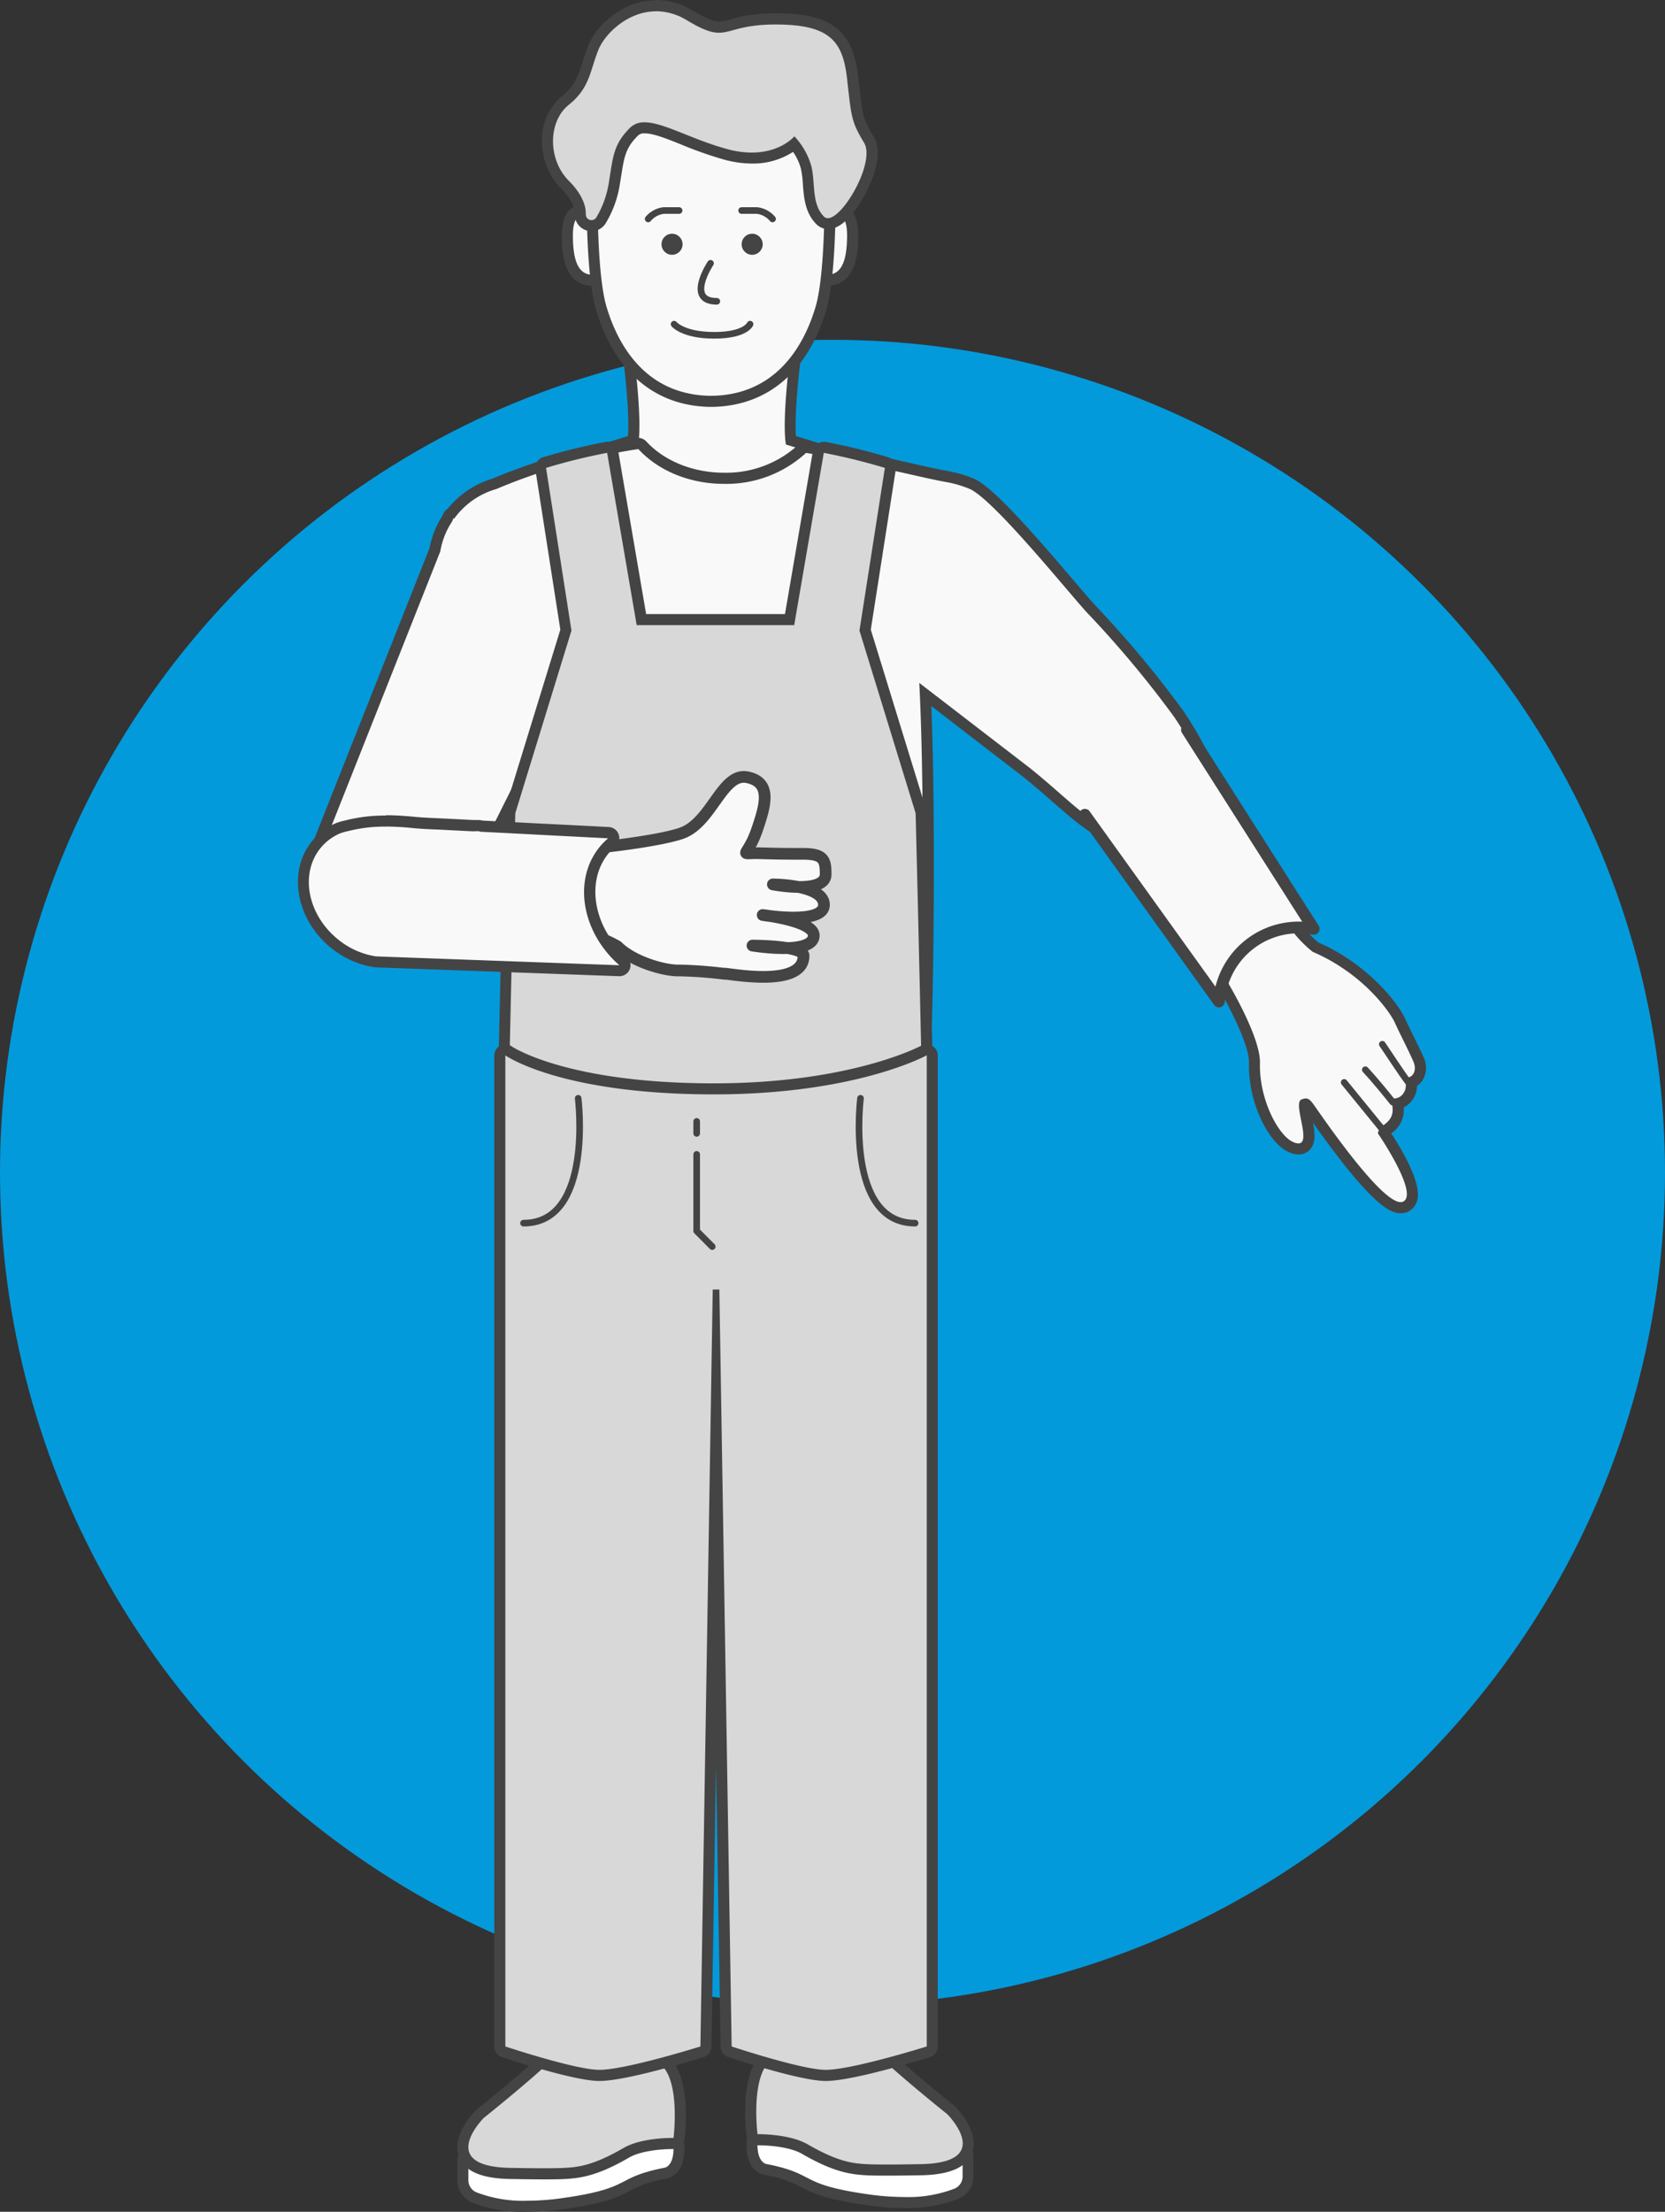 <svg xmlns="http://www.w3.org/2000/svg" width="327.151" height="434.414" viewBox="0 0 327.151 434.414">
  <rect x="0" y="0" width="327.151" height="434.414" fill="#333333" stroke="none"/>
  <g id="illu-mann" transform="translate(-486.5 -6127)">
    <circle id="Ellipse" cx="163.575" cy="163.575" r="163.575" transform="translate(486.5 6193.745)" fill="#039adb"/>
    <g id="kampagnen-LP_mann.id-12" transform="translate(545.043 6127)">
      <g id="mann" transform="translate(0 0)">
        <g id="Gruppe_376" data-name="Gruppe 376" transform="translate(99.921 40.265)">
          <path id="Pfad_1147" data-name="Pfad 1147" d="M88.287,72.119a9.258,9.258,0,0,1-2.087-.284,1.088,1.088,0,0,1-.818-1.152l.835-9.115a1.135,1.135,0,0,1,.25-.6c.367-.417,2.254-2.537,4.107-2.537,1.269,0,2.771.851,2.771,4.891,0,3.773-.534,8.8-5.075,8.8Z" transform="translate(-84.287 -57.312)" fill="#f9f9f9"/>
          <path id="Pfad_1148" data-name="Pfad 1148" d="M91.011,59.947c.935,0,1.686.885,1.686,3.806,0,6.01-1.619,7.712-3.99,7.712a7.27,7.27,0,0,1-1.82-.267l.835-9.115s1.836-2.153,3.289-2.153m0-2.17h0c-2.27,0-4.34,2.22-4.925,2.9a2.217,2.217,0,0,0-.517,1.219L84.734,71a2.176,2.176,0,0,0,1.636,2.3,9.649,9.649,0,0,0,2.354.317c6.16,0,6.16-7.445,6.16-9.883,0-5.208-2.421-5.976-3.856-5.976h0Z" transform="translate(-84.724 -57.76)" fill="#444"/>
        </g>
        <g id="Gruppe_377" data-name="Gruppe 377" transform="translate(51.854 40.298)">
          <path id="Pfad_1149" data-name="Pfad 1149" d="M61.645,72.119c-4.541,0-5.075-5.025-5.075-8.8,0-4.04,1.5-4.891,2.771-4.891,1.853,0,3.739,2.1,4.107,2.537a1.018,1.018,0,0,1,.25.6l.835,9.115a1.088,1.088,0,0,1-.818,1.152,8.393,8.393,0,0,1-2.087.284h0Z" transform="translate(-55.502 -57.345)" fill="#f9f9f9"/>
          <path id="Pfad_1150" data-name="Pfad 1150" d="M59.786,59.933c1.436,0,3.289,2.153,3.289,2.153l.835,9.115a7.271,7.271,0,0,1-1.82.267c-2.37,0-3.99-1.7-3.99-7.712,0-2.921.768-3.806,1.686-3.806m0-2.17c-1.436,0-3.856.785-3.856,5.976,0,2.454,0,9.883,6.16,9.883a9.86,9.86,0,0,0,2.354-.317,2.176,2.176,0,0,0,1.636-2.3L65.245,61.9a2.1,2.1,0,0,0-.518-1.219c-.584-.684-2.671-2.9-4.941-2.9Z" transform="translate(-55.93 -57.78)" fill="#444"/>
        </g>
        <g id="Gruppe_378" data-name="Gruppe 378" transform="translate(53.855 67.709)">
          <path id="Pfad_1151" data-name="Pfad 1151" d="M84.068,117.632h-.484c-9.832-.184-17.027-2.8-21.4-7.829a18.121,18.121,0,0,1-4.324-13.271,1.081,1.081,0,0,1,.751-.9l10.116-3.1c.568-5.125-.9-16.31-.918-16.426a1.055,1.055,0,0,1,.267-.851,1.075,1.075,0,0,1,.818-.367H99.576a1.075,1.075,0,0,1,.818.367,1.138,1.138,0,0,1,.267.851c0,.117-1.486,11.3-.918,16.426l10.116,3.1a1.1,1.1,0,0,1,.751.9,18.293,18.293,0,0,1-4.324,13.271c-4.374,5.025-11.569,7.646-21.4,7.829-.067,0-.134.017-.217.017H84.1Z" transform="translate(-56.689 -73.745)" fill="#f9f9f9"/>
          <path id="Pfad_1152" data-name="Pfad 1152" d="M99.983,76.387h0m0,0S98.33,88.823,99.148,93.8l10.784,3.322S112.353,116.6,85.059,117h0a3.479,3.479,0,0,1-.417,0h-.417c-27.294-.417-24.873-19.9-24.873-19.9l10.784-3.322C70.97,88.807,69.3,76.37,69.3,76.37H99.983m0-2.17H69.3a2.2,2.2,0,0,0-1.636.735,2.154,2.154,0,0,0-.518,1.719c.4,3.038,1.269,11.1.985,15.475l-9.415,2.9a2.18,2.18,0,0,0-1.519,1.8,19.419,19.419,0,0,0,4.591,14.123c4.557,5.242,12,8,22.119,8.2.1,0,.217.017.317.017h.8a1.917,1.917,0,0,0,.317-.017c10.116-.2,17.545-2.955,22.119-8.2a19.4,19.4,0,0,0,4.591-14.123,2.155,2.155,0,0,0-1.519-1.8l-9.415-2.9c-.284-4.307.551-12.2.968-15.341a1.762,1.762,0,0,0,.033-.417,2.166,2.166,0,0,0-2.17-2.17h0Zm0,4.34Z" transform="translate(-57.129 -74.2)" fill="#444"/>
        </g>
        <g id="Gruppe_381" data-name="Gruppe 381" transform="translate(2.241 86.005)">
          <g id="Gruppe_379" data-name="Gruppe 379" transform="translate(167.198 69.094)">
            <path id="Pfad_1153" data-name="Pfad 1153" d="M128.189,129.694a1.072,1.072,0,0,1-1.035-.768l-.1-.384a1.091,1.091,0,0,1,.768-1.319.827.827,0,0,1,.284-.033,1.123,1.123,0,0,1,1.052.785l.083.351a1.088,1.088,0,0,1-.751,1.319.945.945,0,0,1-.3.05Z" transform="translate(-125.932 -126.122)" fill="#f9f9f9"/>
            <path id="Pfad_1154" data-name="Pfad 1154" d="M128.542,128.7v0m0,.05.067.284a.756.756,0,0,1-.033-.134.314.314,0,0,0-.033-.133m0-2.22a1.673,1.673,0,0,0-.568.083,2.168,2.168,0,0,0-1.536,2.638v.033h0a.592.592,0,0,0,.05.184c.033.1.05.184.067.234a2.159,2.159,0,0,0,2.053,1.486,2.741,2.741,0,0,0,.618-.083,2.162,2.162,0,0,0,1.486-2.621l-.067-.284h0a.346.346,0,0,0-.033-.1,2.159,2.159,0,0,0-2.087-1.569h0Z" transform="translate(-126.368 -126.55)" fill="#444"/>
          </g>
          <g id="Gruppe_380" data-name="Gruppe 380">
            <path id="Pfad_1155" data-name="Pfad 1155" d="M111.546,217.365c-13.154,0-28.329-2.7-45.106-8.03a1.066,1.066,0,0,1-.751-1.1c.017-.334,2.187-32.352,3.055-58.627L56.708,173.694a15.195,15.195,0,1,1-29.214-8.363,1.062,1.062,0,0,1,0-.785L50.414,106.7a16.442,16.442,0,0,1,2.421-6.093l.2-.5a1.147,1.147,0,0,1,.6-.618,16.689,16.689,0,0,1,8.514-5.776,118.029,118.029,0,0,1,28.112-7.9h.15a1.112,1.112,0,0,1,.8.351c3.706,4.073,9.7,6.494,16.042,6.494a22.16,22.16,0,0,0,15.358-5.759,1.074,1.074,0,0,1,.751-.3h.167l.417.067c3.072.484,6.227,1.052,9.348,1.686.7.134,1.386.284,2.087.434.935.2,1.87.434,2.788.668.785.2,1.569.4,2.37.568l5.492,1.235c1.619.367,3.188.7,4.824,1a23.806,23.806,0,0,1,5.125,1.486c3.556,1.569,11.468,10.634,19.248,19.765,2.137,2.5,3.806,4.474,4.541,5.208a208.155,208.155,0,0,1,16.827,20.2c4.774,7.178,5.258,9.532,5.192,10.684-.467,8.48-6.093,14.406-13.655,14.406h0c-.284,0-.551,0-.835-.017-5.242-.284-9.5-4.006-14.891-8.714-1.8-1.569-3.673-3.205-5.759-4.874l-19.832-15.258c1.135,25.725.367,68.376-.117,71.348a1.213,1.213,0,0,1-.267.551c-.384.417-9.549,10.333-34.889,10.333Z" transform="translate(-25.775 -84.718)" fill="#f9f9f9"/>
            <path id="Pfad_1156" data-name="Pfad 1156" d="M90.847,87.347c3.789,4.14,9.9,6.844,16.844,6.844A23.176,23.176,0,0,0,123.8,88.115a3.614,3.614,0,0,1,.417.067c3.122.484,6.21,1.052,9.3,1.686.684.15,1.386.284,2.07.434,1.736.384,3.422.851,5.158,1.235,1.836.417,3.673.818,5.492,1.235,1.636.367,3.222.718,4.858,1.018a22.332,22.332,0,0,1,4.874,1.4c4.958,2.2,20.65,21.919,23.471,24.74a207.155,207.155,0,0,1,16.693,20.032c3.339,5.008,5.091,8.464,5.008,10.016-.417,7.529-5.225,13.371-12.57,13.371-.25,0-.518,0-.785-.017-6.527-.367-11.685-6.677-20.032-13.355l-21.7-16.693c1.319,25.725.451,70.78,0,73.451,0,0-8.948,9.966-34.071,9.966-11.385,0-26.075-2.037-44.772-7.98,0,0,2.471-36.258,3.205-63.6l-14.29,28.6A14.1,14.1,0,0,1,28.4,170.1a13.977,13.977,0,0,1,.785-4.607l-.217-.1,22.97-57.943a15.174,15.174,0,0,1,2.337-5.893l.234-.6.15.067a15.458,15.458,0,0,1,8.263-5.809,116.971,116.971,0,0,1,27.962-7.863m0-2.17a2.021,2.021,0,0,0-.317.017,120.549,120.549,0,0,0-28.379,7.963A17.822,17.822,0,0,0,53.4,99.066a2.207,2.207,0,0,0-.918,1.068l-.167.4a17.782,17.782,0,0,0-2.5,6.293L26.928,164.571a2.169,2.169,0,0,0-.117,1.169,16.017,16.017,0,0,0-.6,4.34,16.271,16.271,0,0,0,31.935,4.407l9.766-19.531c-.952,25.14-2.855,53.286-2.871,53.6a2.17,2.17,0,0,0,1.5,2.22c16.894,5.359,32.168,8.08,45.44,8.08,25.808,0,35.307-10.25,35.691-10.684a2.194,2.194,0,0,0,.517-1.085c.484-2.9,1.235-43.3.234-69.245l18,13.856c2.037,1.636,3.906,3.255,5.692,4.824,5.542,4.841,9.916,8.664,15.542,8.981.3.017.6.017.9.017,8.18,0,14.24-6.344,14.74-15.425.083-1.419-.467-3.973-5.375-11.335A209.056,209.056,0,0,0,180.959,118.4c-.7-.7-2.454-2.754-4.491-5.142-8.2-9.615-15.876-18.38-19.632-20.066a23.94,23.94,0,0,0-5.359-1.552c-1.519-.284-3-.6-4.774-1L141.211,89.4c-.785-.184-1.569-.367-2.354-.568-.935-.234-1.87-.467-2.821-.668-.7-.15-1.4-.3-2.087-.451-3.138-.651-6.31-1.219-9.415-1.7l-.267-.033H124.1a1.157,1.157,0,0,0-.334-.05,2.176,2.176,0,0,0-1.519.618A20.971,20.971,0,0,1,107.657,92c-6.026,0-11.719-2.3-15.241-6.143a2.188,2.188,0,0,0-1.6-.7h0Z" transform="translate(-26.21 -85.16)" fill="#444"/>
          </g>
        </g>
        <g id="Gruppe_382" data-name="Gruppe 382" transform="translate(56.707 15.358)">
          <path id="Pfad_1157" data-name="Pfad 1157" d="M82.936,105.884l-.167-1.085-.1,1.085H82.5c-13.772-.317-19.181-11.5-21.184-18.179-2.5-8.363-1.736-30.9-1.7-31.851.885-8,7.045-12.353,17.345-12.353a36.289,36.289,0,0,1,5.909.484,36.288,36.288,0,0,1,5.909-.484c10.3,0,16.46,4.357,17.345,12.27.033,1.035.818,23.571-1.7,31.935-2,6.661-7.412,17.862-21.184,18.179h-.3Z" transform="translate(-58.408 -42.398)" fill="#f9f9f9"/>
          <path id="Pfad_1158" data-name="Pfad 1158" d="M89.207,45.027c6.26,0,15.191,1.719,16.259,11.3,0,0,.835,23.221-1.653,31.5-2.454,8.2-8.163,17.194-20.316,17.395h-.4c-12.153-.217-17.845-9.215-20.316-17.411-2.487-8.3-1.653-31.5-1.653-31.5,1.068-9.6,10.016-11.3,16.259-11.3a36.158,36.158,0,0,1,5.909.484,36.369,36.369,0,0,1,5.91-.484m0-2.17a37.648,37.648,0,0,0-5.91.467,37.648,37.648,0,0,0-5.909-.467c-10.934,0-17.478,4.708-18.413,13.238v.167c-.033.968-.818,23.671,1.753,32.2,3.589,11.953,11.452,18.68,22.136,18.947h.918c10.7-.267,18.546-6.978,22.136-18.947,2.554-8.53,1.786-31.25,1.753-32.2v-.167c-.952-8.53-7.5-13.238-18.413-13.238h0Z" transform="translate(-58.837 -42.84)" fill="#444"/>
        </g>
        <path id="Pfad_1159" data-name="Pfad 1159" d="M72.166,58.41H69.128a4.728,4.728,0,0,0-3.038,1.653" transform="translate(2.724 -17.06)" fill="#f9f9f9" stroke="#444" stroke-linecap="round" stroke-linejoin="round" stroke-width="1.3"/>
        <path id="Pfad_1160" data-name="Pfad 1160" d="M77.09,58.41h3.038a4.728,4.728,0,0,1,3.038,1.653" transform="translate(10.087 -17.06)" fill="#f9f9f9" stroke="#444" stroke-linecap="round" stroke-linejoin="round" stroke-width="1.3"/>
        <ellipse id="Ellipse_17" data-name="Ellipse 17" cx="2.07" cy="2.07" rx="2.07" ry="2.07" transform="translate(87.177 45.907)" fill="#444"/>
        <ellipse id="Ellipse_18" data-name="Ellipse 18" cx="2.07" cy="2.07" rx="2.07" ry="2.07" transform="translate(71.435 45.907)" fill="#444"/>
        <g id="Gruppe_383" data-name="Gruppe 383" transform="translate(47.945)">
          <path id="Pfad_1161" data-name="Pfad 1161" d="M62.875,77.5a2.267,2.267,0,0,1-1.219-.367,2.242,2.242,0,0,1-1-1.936c.033-.8-.217-2.955-3.022-5.759a12.2,12.2,0,0,1-3.405-9.215,9.962,9.962,0,0,1,3.489-7.312c2.838-2.27,3.539-4.474,4.407-7.262.3-.968.618-1.987,1.052-3.072,1.335-3.339,6.177-8.263,12.353-8.263a12.718,12.718,0,0,1,6.611,1.936c2.721,1.636,4.374,2.287,5.759,2.287a9.662,9.662,0,0,0,2.571-.484A28.9,28.9,0,0,1,99,36.914c11.652,0,14.323,4.123,15.174,11.736l.1.935c.735,6.611.8,7.312,3.072,11.068,1.552,2.571,0,7.212-1.97,10.684-.768,1.352-3.472,5.793-6.076,5.793h0a2.132,2.132,0,0,1-1.536-.634c-1.936-1.936-2.153-4.574-2.337-7.128a20.005,20.005,0,0,0-.434-3.322,12.541,12.541,0,0,0-2.337-4.507,13,13,0,0,1-8.3,2.7,19.821,19.821,0,0,1-5.158-.735,78.015,78.015,0,0,1-8.38-2.955C77.8,59.334,75.178,58.3,73.309,58.3a2.8,2.8,0,0,0-2.12.785c-2.671,2.654-2.971,4.607-3.572,8.464-.083.534-.167,1.118-.267,1.719a20.179,20.179,0,0,1-2.6,7.178,2.192,2.192,0,0,1-1.87,1.052Z" transform="translate(-53.174 -33.192)" fill="#d8d8d8"/>
          <path id="Pfad_1162" data-name="Pfad 1162" d="M75.994,35.844a11.72,11.72,0,0,1,6.06,1.77c3.1,1.87,4.824,2.454,6.31,2.454,2.487,0,4.357-1.619,11.1-1.619,10.784,0,13.271,3.322,14.089,10.784.835,7.462.835,8.3,3.322,12.437,2.27,3.789-4.09,14.824-7.111,14.824a1.06,1.06,0,0,1-.768-.317c-2.487-2.487-1.653-6.627-2.487-9.949a14.168,14.168,0,0,0-3.322-5.809s-2.654,3.188-8.38,3.188a18.326,18.326,0,0,1-4.874-.7c-6.961-1.9-12.487-5.242-16.176-5.242a3.872,3.872,0,0,0-2.888,1.1c-3.322,3.322-3.322,5.809-4.14,10.784a19.277,19.277,0,0,1-2.454,6.794,1.117,1.117,0,0,1-.952.534,1.162,1.162,0,0,1-.618-.184,1.121,1.121,0,0,1-.5-.985c.033-1.085-.3-3.522-3.339-6.561-4.14-4.14-4.14-11.6,0-14.924s4.14-6.627,5.809-10.784c1.235-3.088,5.709-7.579,11.352-7.579m0-2.17c-6.761,0-11.886,5.225-13.371,8.948-.451,1.118-.768,2.153-1.085,3.138C60.719,48.5,60.1,50.45,57.514,52.52a11.039,11.039,0,0,0-3.906,8.1A13.36,13.36,0,0,0,57.33,70.666c2.571,2.571,2.721,4.44,2.7,4.958a3.284,3.284,0,0,0,3.289,3.422,3.262,3.262,0,0,0,2.8-1.569A21.007,21.007,0,0,0,68.882,69.9c.1-.618.184-1.185.284-1.736.584-3.739.851-5.459,3.255-7.863a1.71,1.71,0,0,1,1.369-.467c1.669,0,4.19,1,7.111,2.17a75.5,75.5,0,0,0,8.5,2.988,20.682,20.682,0,0,0,5.459.768,14.4,14.4,0,0,0,8.063-2.287,10.518,10.518,0,0,1,1.536,3.255,19.131,19.131,0,0,1,.4,3.138c.2,2.621.434,5.592,2.654,7.813a3.232,3.232,0,0,0,2.3.952c2.988,0,5.676-3.973,7.011-6.344,1.035-1.82,4.207-8.03,1.953-11.769-2.137-3.556-2.187-4.09-2.921-10.634l-.1-.935c-1.035-9.382-5.292-12.7-16.243-12.7A30.575,30.575,0,0,0,90.7,37.413a9.574,9.574,0,0,1-2.287.451c-.8,0-2.053-.25-5.192-2.137a13.822,13.822,0,0,0-7.178-2.087h0Z" transform="translate(-53.589 -33.64)" fill="#444"/>
        </g>
        <path id="Pfad_1163" data-name="Pfad 1163" d="M69.14,71.78s1.753,2.187,7.9,2.187,7.028-2.187,7.028-2.187" transform="translate(4.766 -8.111)" fill="#f9f9f9" stroke="#444" stroke-linecap="round" stroke-linejoin="round" stroke-width="1.3"/>
        <path id="Pfad_1164" data-name="Pfad 1164" d="M74.186,64.62s-4.975,7.462,1.235,7.462" transform="translate(6.881 -12.904)" fill="#f9f9f9" stroke="#444" stroke-linecap="round" stroke-linejoin="round" stroke-width="1.3"/>
        <g id="Gruppe_384" data-name="Gruppe 384" transform="translate(39.383 86.773)">
          <path id="Pfad_1165" data-name="Pfad 1165" d="M90.153,217.324a1.121,1.121,0,0,1-.467-.1c-12.053-.868-25.458-3.639-39.814-8.2a1.077,1.077,0,0,1-.751-1.052s.551-25.508,1.169-49.863a.78.78,0,0,1,.05-.284l10.968-35.641-4.958-31.7a1.069,1.069,0,0,1,.768-1.2,121.784,121.784,0,0,1,12.1-2.988c.067,0,.134-.017.2-.017a1.049,1.049,0,0,1,.618.2,1.1,1.1,0,0,1,.451.7l5.642,32.936h29.113l5.642-32.936a1.064,1.064,0,0,1,.451-.7,1.049,1.049,0,0,1,.618-.2.813.813,0,0,1,.2.017,119.55,119.55,0,0,1,12.1,2.988,1.1,1.1,0,0,1,.768,1.2l-4.958,31.7,10.968,35.641a.926.926,0,0,1,.05.284c.618,24.356,1.169,49.863,1.169,49.863a1.083,1.083,0,0,1-.751,1.052c-14.39,4.574-27.795,7.328-39.881,8.2a.957.957,0,0,1-.417.1l-.584-.033H90.5s-.317.033-.334.033Z" transform="translate(-48.018 -85.178)" fill="#d8d8d8"/>
          <path id="Pfad_1166" data-name="Pfad 1166" d="M112.4,87.79a121.6,121.6,0,0,1,12,2.955L119.407,122.7l11.034,35.874c.618,24.356,1.169,49.847,1.169,49.847-15.959,5.075-29.147,7.429-39.964,8.18v.067c-.184,0-.351-.033-.534-.033s-.351.033-.534.033V216.6c-10.8-.751-24.005-3.1-39.964-8.18,0,0,.551-25.508,1.169-49.847L62.817,122.7,57.825,90.745a115.994,115.994,0,0,1,12-2.955l5.809,33.838h30.95L112.4,87.79m0-2.17a2.2,2.2,0,0,0-1.235.384,2.141,2.141,0,0,0-.9,1.419l-5.492,32.035H77.49L72,87.423A2.18,2.18,0,0,0,71.1,86a2.2,2.2,0,0,0-1.235-.384,1.626,1.626,0,0,0-.4.033,122.9,122.9,0,0,0-12.22,3,2.176,2.176,0,0,0-1.519,2.421l4.908,31.451-10.9,35.407a3.285,3.285,0,0,0-.1.584c-.6,24.072-1.169,49.613-1.169,49.863a2.189,2.189,0,0,0,1.519,2.12c14.406,4.574,27.845,7.345,39.964,8.23a2.243,2.243,0,0,0,.668.117h.434l.083-.033h.083l.317.033h.134a2.089,2.089,0,0,0,.718-.117,176.34,176.34,0,0,0,39.9-8.23,2.174,2.174,0,0,0,1.519-2.12c0-.25-.568-25.775-1.169-49.863a1.719,1.719,0,0,0-.1-.584l-10.9-35.407,4.908-31.451a2.186,2.186,0,0,0-1.519-2.421,118.44,118.44,0,0,0-12.22-3,1.625,1.625,0,0,0-.4-.033h0Z" transform="translate(-48.46 -85.62)" fill="#444"/>
        </g>
        <path id="Pfad_1167" data-name="Pfad 1167" d="M87.628,274.42A49.976,49.976,0,0,1,67.7,279.011a38.967,38.967,0,0,1-18.4-4.591" transform="translate(-8.514 127.525)" fill="#444"/>
        <g id="Gruppe_385" data-name="Gruppe 385" transform="translate(31.321 413.814)">
          <path id="Pfad_1168" data-name="Pfad 1168" d="M56.86,300.6a26.206,26.206,0,0,1-10.383-1.77,3.656,3.656,0,0,1-2.187-3.355v-4.023a1.077,1.077,0,0,1,.768-1.035l26.559-8.2a1.05,1.05,0,0,1,.317-.05h.15c3.439.484,14.674,2.454,14.674,6.961s-2.237,4.925-2.871,4.991a22.93,22.93,0,0,0-7.3,2.471c-2.187,1.135-4.44,2.287-12.353,3.422a53.4,53.4,0,0,1-7.379.567h0Z" transform="translate(-43.188 -281.102)" fill="#fff"/>
          <path id="Pfad_1169" data-name="Pfad 1169" d="M72.376,283.7s13.739,1.97,13.739,5.893-1.97,3.923-1.97,3.923c-9.816,1.97-5.893,3.923-19.632,5.893a50.049,50.049,0,0,1-7.228.551,25.4,25.4,0,0,1-9.949-1.669A2.566,2.566,0,0,1,45.8,295.92V291.9l26.559-8.2m0-2.17a2.017,2.017,0,0,0-.634.1l-26.559,8.2a2.164,2.164,0,0,0-1.536,2.07v4.023a4.743,4.743,0,0,0,2.838,4.357,27.182,27.182,0,0,0,10.817,1.853,55.5,55.5,0,0,0,7.529-.568c8.1-1.152,10.433-2.371,12.687-3.539a22.294,22.294,0,0,1,7.045-2.371h0c1.052-.184,3.706-1.135,3.706-6.06s-9.766-7.195-15.608-8.03c-.1,0-.2-.017-.3-.017h0Z" transform="translate(-43.63 -281.53)" fill="#444"/>
        </g>
        <g id="Gruppe_386" data-name="Gruppe 386" transform="translate(31.319 399.875)">
          <path id="Pfad_1170" data-name="Pfad 1170" d="M60.236,299.822c-2.921,0-5.976-.067-5.976-.067-5.509,0-8.681-1.169-9.666-3.589-1.436-3.456,2.571-7.612,3.038-8.08.184-.15,9.9-7.929,13.739-11.769,2.053-2.053,5.826-2.487,8.647-2.487,4.858,0,11.468,1.4,14.156,3.99,3.89,3.756,2.738,13.939,2.6,15.091a1.08,1.08,0,0,1-1.068.952c-3.789,0-7.345.7-9.265,1.82-6.026,3.489-9.115,3.906-12.27,4.073-1,.05-2.437.067-3.906.067Z" transform="translate(-43.19 -272.745)" fill="#d8d8d8"/>
          <path id="Pfad_1171" data-name="Pfad 1171" d="M70.44,275.35c5.208,0,11.2,1.569,13.4,3.689,3.606,3.489,2.27,14.173,2.27,14.173-3.923,0-7.646.7-9.816,1.97-6.127,3.556-9.131,3.789-11.769,3.923-.985.05-2.4.067-3.856.067-2.9,0-5.96-.067-5.96-.067-15.692,0-5.893-9.816-5.893-9.816s9.816-7.846,13.739-11.769c1.536-1.536,4.541-2.17,7.879-2.17m0-2.17c-3.022,0-7.095.484-9.415,2.8C57.236,279.774,47.57,287.52,47.47,287.6a1.666,1.666,0,0,0-.184.167c-.518.517-4.975,5.142-3.272,9.265,1.185,2.871,4.691,4.257,10.7,4.257,0,0,3.072.067,5.96.067,1.719,0,3.055-.017,3.956-.067,3.172-.167,6.527-.6,12.754-4.223,1.77-1.035,5.125-1.669,8.731-1.669a2.166,2.166,0,0,0,2.153-1.9c.15-1.2,1.352-11.886-2.921-16.009-2.921-2.821-9.716-4.29-14.907-4.29h0Z" transform="translate(-43.629 -273.18)" fill="#444"/>
        </g>
        <g id="Gruppe_387" data-name="Gruppe 387" transform="translate(88.112 413.063)">
          <path id="Pfad_1172" data-name="Pfad 1172" d="M108.208,300.163a50.923,50.923,0,0,1-7.379-.568c-7.913-1.135-10.166-2.287-12.353-3.422a23.367,23.367,0,0,0-7.3-2.471c-.651-.083-2.871-.668-2.871-4.991s11.235-6.477,14.674-6.961h.15a.7.7,0,0,1,.317.05L120.01,290a1.092,1.092,0,0,1,.768,1.035v4.023a3.647,3.647,0,0,1-2.187,3.355,26.207,26.207,0,0,1-10.383,1.77Z" transform="translate(-77.208 -280.632)" fill="#fff"/>
          <path id="Pfad_1173" data-name="Pfad 1173" d="M93.576,283.267l26.559,8.2v4.023a2.583,2.583,0,0,1-1.536,2.37,25.086,25.086,0,0,1-9.949,1.669,50.2,50.2,0,0,1-7.228-.551c-13.739-1.97-9.816-3.923-19.632-5.893,0,0-1.97,0-1.97-3.923s13.739-5.893,13.739-5.893m0-2.17a1.815,1.815,0,0,0-.3.017c-5.826.835-15.608,2.988-15.608,8.03s2.654,5.876,3.706,6.06h0a22.736,22.736,0,0,1,7.045,2.37c2.27,1.169,4.607,2.371,12.687,3.539a52.937,52.937,0,0,0,7.529.568,27.184,27.184,0,0,0,10.817-1.853,4.717,4.717,0,0,0,2.838-4.357v-4.023a2.163,2.163,0,0,0-1.536-2.07l-26.559-8.2a2.017,2.017,0,0,0-.634-.1h0Z" transform="translate(-77.65 -281.08)" fill="#444"/>
        </g>
        <g id="Gruppe_388" data-name="Gruppe 388" transform="translate(87.877 399.141)">
          <path id="Pfad_1174" data-name="Pfad 1174" d="M104.939,299.382c-1.469,0-2.9,0-3.906-.067-3.138-.167-6.243-.568-12.27-4.073-1.936-1.118-5.475-1.82-9.265-1.82a1.068,1.068,0,0,1-1.068-.952c-.15-1.152-1.3-11.335,2.6-15.091,2.688-2.587,9.3-3.99,14.156-3.99,2.8,0,6.594.434,8.647,2.487,3.84,3.839,13.555,11.619,13.655,11.685.551.551,4.557,4.691,3.122,8.163-1,2.421-4.173,3.589-9.7,3.589,0,0-3.055.067-5.96.067Z" transform="translate(-77.076 -272.305)" fill="#d8d8d8"/>
          <path id="Pfad_1175" data-name="Pfad 1175" d="M95.606,274.91c3.322,0,6.344.634,7.879,2.17,3.923,3.923,13.739,11.769,13.739,11.769s9.816,9.816-5.893,9.816c0,0-3.055.067-5.96.067-1.452,0-2.871-.017-3.856-.067-2.638-.134-5.659-.367-11.769-3.923-2.17-1.252-5.893-1.97-9.816-1.97,0,0-1.335-10.684,2.27-14.173,2.2-2.137,8.18-3.689,13.4-3.689m0-2.17h0c-5.192,0-11.986,1.469-14.907,4.307-4.274,4.123-3.072,14.807-2.921,16.009a2.166,2.166,0,0,0,2.153,1.9c3.606,0,6.944.634,8.731,1.669,6.227,3.606,9.582,4.057,12.754,4.223.9.05,2.237.067,3.956.067,2.9,0,5.976-.067,6.01-.067h0c5.96,0,9.465-1.386,10.65-4.257,1.7-4.107-2.754-8.747-3.272-9.265a1.829,1.829,0,0,0-.184-.167c-.1-.083-9.766-7.812-13.555-11.619-2.32-2.32-6.394-2.8-9.415-2.8Z" transform="translate(-77.509 -272.74)" fill="#444"/>
        </g>
        <g id="Gruppe_389" data-name="Gruppe 389" transform="translate(38.582 205.113)">
          <path id="Pfad_1176" data-name="Pfad 1176" d="M112.569,358.583c-4.858-.05-18.163-4.474-18.73-4.658a1.078,1.078,0,0,1-.735-1.018l-1.987-121.8-1.987,121.8a1.072,1.072,0,0,1-.768,1.018c-.6.184-14.891,4.658-20.166,4.658-4.941-.05-18.246-4.474-18.814-4.658a1.1,1.1,0,0,1-.735-1.035V158.245a1.132,1.132,0,0,1,.584-.968,1.052,1.052,0,0,1,.5-.117,1.139,1.139,0,0,1,.634.2c.1.067,10.918,7.462,40.315,7.462,27.361,0,41.166-7.445,41.3-7.529a1.2,1.2,0,0,1,.534-.134,1.085,1.085,0,0,1,1.085,1.085V352.891a1.072,1.072,0,0,1-.768,1.035c-.6.184-14.891,4.658-20.182,4.658h-.083Z" transform="translate(-47.532 -156.075)" fill="#d8d8d8"/>
          <path id="Pfad_1177" data-name="Pfad 1177" d="M132.95,158.68V353.343s-14.674,4.591-19.849,4.591h-.083c-4.741-.05-18.4-4.591-18.4-4.591L92.2,204.671H90.9L88.478,353.343S73.8,357.933,68.63,357.933h-.083c-4.741-.05-18.4-4.591-18.4-4.591V158.68s10.734,7.662,40.949,7.662c28.028,0,41.817-7.662,41.817-7.662m0-2.17a2.142,2.142,0,0,0-1.052.267c-.2.1-13.822,7.4-40.765,7.4-28.913,0-39.6-7.195-39.7-7.262a2.1,2.1,0,0,0-1.252-.384,2.121,2.121,0,0,0-1,.25,2.164,2.164,0,0,0-1.169,1.92V353.359a2.155,2.155,0,0,0,1.486,2.053c1.436.484,14.123,4.658,19.064,4.708h.1c5.359,0,18.964-4.223,20.5-4.691a2.187,2.187,0,0,0,1.519-2.037l.9-55.072.9,55.072a2.151,2.151,0,0,0,1.486,2.02c1.436.484,14.123,4.658,19.064,4.708h.1c5.359,0,18.964-4.223,20.5-4.691a2.169,2.169,0,0,0,1.519-2.07V158.7a2.17,2.17,0,0,0-2.17-2.17h0Z" transform="translate(-47.98 -156.51)" fill="#444"/>
        </g>
        <path id="Pfad_1178" data-name="Pfad 1178" d="M71.8,169.46V184.5l3.055,3.072" transform="translate(6.546 57.271)" fill="#d8d8d8" stroke="#444" stroke-linecap="round" stroke-linejoin="round" stroke-width="1.3"/>
        <line id="Linie_403" data-name="Linie 403" y2="2.354" transform="translate(78.346 220.254)" fill="#d8d8d8" stroke="#444" stroke-linecap="round" stroke-linejoin="round" stroke-width="1.3"/>
        <path id="Pfad_1179" data-name="Pfad 1179" d="M91.2,162.86s-3.072,24.523,10.734,24.523" transform="translate(19.334 52.853)" fill="#d8d8d8" stroke="#444" stroke-linecap="round" stroke-linejoin="round" stroke-width="1.3"/>
        <path id="Pfad_1180" data-name="Pfad 1180" d="M62.154,162.86s3.072,24.523-10.734,24.523" transform="translate(-7.095 52.853)" fill="#d8d8d8" stroke="#444" stroke-linecap="round" stroke-linejoin="round" stroke-width="1.3"/>
        <g id="Gruppe_391" data-name="Gruppe 391" transform="translate(180.135 174.43)">
          <g id="Gruppe_390" data-name="Gruppe 390" transform="translate(0)">
            <path id="Pfad_1181" data-name="Pfad 1181" d="M168.889,200.462c-1.769,0-5.425-1.82-16.56-17.595l-.718-1.035a8.244,8.244,0,0,0-1.369-1.753.77.77,0,0,0-.25.067,14.071,14.071,0,0,0,.4,2.9c.434,2.187.818,4.09-.083,5.175a1.9,1.9,0,0,1-1.519.684,3.716,3.716,0,0,1-1.5-.367c-3.456-1.519-7.328-9.065-7.145-16.51.1-4.123-4.708-12.887-6.561-15.926a1.145,1.145,0,0,1-.1-.935c1.753-4.925,6.227-16.393,9.866-16.393.684,0,1.619.317,2.287,1.82a22.6,22.6,0,0,0,6.494,8.681c9.465,4.073,15.275,11.485,16.61,14.456.484,1.052,1,2.137,1.569,3.272.651,1.3,1.319,2.688,2.02,4.207a3.739,3.739,0,0,1-.05,3.572,2.565,2.565,0,0,1-1.335,1.052,3.827,3.827,0,0,1-.634,2.771A3.277,3.277,0,0,1,168.255,180a4.555,4.555,0,0,1-1.936,4.991,2.425,2.425,0,0,0-.7.7c1.552,2.3,6.243,9.649,5.492,12.9a2.325,2.325,0,0,1-1.135,1.569,2.146,2.146,0,0,1-1.085.284Z" transform="translate(-132.34 -137.695)" fill="#f9f9f9"/>
            <path id="Pfad_1182" data-name="Pfad 1182" d="M143.8,140.3c.484,0,.935.351,1.285,1.169a23.141,23.141,0,0,0,6.944,9.181c9.732,4.157,15.141,11.685,16.159,13.956s2.3,4.641,3.572,7.479c.868,1.92-.1,3.239-1.169,3.239a1.64,1.64,0,0,1-.484-.083h-.033c-.25,0,.851,1.653-.234,3.205a2.181,2.181,0,0,1-1.87,1,2.53,2.53,0,0,1-.818-.134c1.285,2.838.25,4.34-1.052,5.258-1.285.918-1.252,1.753-1.252,1.753s8,11.669,5.008,13.355a1.22,1.22,0,0,1-.551.134c-3.556,0-13.071-13.455-15.675-17.144-1.669-2.354-2.1-3.222-2.955-3.222a2.373,2.373,0,0,0-.851.2c-1.786.668,2.053,8.631-.6,8.631a2.611,2.611,0,0,1-1.068-.284c-2.871-1.269-6.677-8.347-6.494-15.492.134-5.359-6.727-16.527-6.727-16.527s5.576-15.675,8.848-15.675m0-2.17c-3.188,0-6.844,5.759-10.884,17.127a2.176,2.176,0,0,0,.2,1.87c2.521,4.107,6.494,11.9,6.41,15.325-.2,7.979,3.94,15.842,7.8,17.528a4.679,4.679,0,0,0,1.936.467,2.957,2.957,0,0,0,2.354-1.085c1.052-1.285.868-3.138.484-5.142C163.165,199.879,167.021,202,169.325,202a3.208,3.208,0,0,0,1.619-.417,3.42,3.42,0,0,0,1.653-2.27c.768-3.305-2.871-9.532-5.142-13a5.556,5.556,0,0,0,2.454-5.108,4.527,4.527,0,0,0,1.736-1.5,4.692,4.692,0,0,0,.868-2.738,3.965,3.965,0,0,0,1.118-1.118,4.77,4.77,0,0,0,.134-4.607c-.684-1.536-1.369-2.9-2.02-4.223-.568-1.135-1.085-2.22-1.569-3.255-1.386-3.072-7.362-10.734-17.044-14.957a21.751,21.751,0,0,1-6.06-8.163,3.541,3.541,0,0,0-3.272-2.471h0Z" transform="translate(-132.775 -138.13)" fill="#444"/>
          </g>
          <line id="Linie_404" data-name="Linie 404" x2="7.495" y2="9.198" transform="translate(25.432 38.161)" fill="#f9f9f9" stroke="#444" stroke-linecap="round" stroke-linejoin="round" stroke-width="1.3"/>
          <path id="Pfad_1183" data-name="Pfad 1183" d="M155.875,165.86c-3.188-4.04-5.375-6.36-5.375-6.36" transform="translate(-120.912 -123.826)" fill="#f9f9f9" stroke="#444" stroke-linecap="round" stroke-linejoin="round" stroke-width="1.3"/>
          <path id="Pfad_1184" data-name="Pfad 1184" d="M157.491,163.8c-1.068-1.352-4.44-6.527-4.991-7.295" transform="translate(-119.573 -125.834)" fill="#f9f9f9" stroke="#444" stroke-linecap="round" stroke-linejoin="round" stroke-width="1.3"/>
        </g>
        <path id="Pfad_1185" data-name="Pfad 1185" d="M137.539,119.5l24.923,39.113a15.7,15.7,0,0,0-18.279,11.969,18.3,18.3,0,0,0-.351,2.3L117.49,136.193" transform="translate(37.129 23.83)" fill="#f9f9f9" stroke="#444" stroke-linecap="round" stroke-linejoin="round" stroke-width="2.3"/>
        <path id="Pfad_1186" data-name="Pfad 1186" d="M89.438,163.73a85.629,85.629,0,0,0-9.014-.668c-2.521.1-8.881-1.519-12.119-4.741a20.665,20.665,0,0,0-12.67-2.654c-6.861,1.018,7.028-16.527,7.028-16.527s12.988-1.269,18.146-2.988c6.026-2,8.046-12.036,13.038-11.034s3.422,5.776,2,10.033c-2,6.026-4.09,4.758.517,4.891s6.494.117,8.514.117c4.006,0,4.357,1.252,4.357,4.006,0,4.006-10.367,2-10.367,2s10.033,0,10.033,4.006-12.036,2-12.036,2,10.033,1.135,10.033,4.006c0,4.006-12.036,2-12.036,2s10.033,0,10.033,2c0,6.026-12.871,3.789-15.458,3.506Z" transform="translate(-5.549 27.544)" fill="#f9f9f9" stroke="#444" stroke-linecap="round" stroke-linejoin="round" stroke-width="2.3"/>
        <g id="Gruppe_392" data-name="Gruppe 392" transform="translate(0 160.124)">
          <path id="Pfad_1187" data-name="Pfad 1187" d="M40.289,157.934l-.651-.033a16.726,16.726,0,0,1-8.18-3.706C25.1,148.92,23.6,140.223,28.1,134.781a11.392,11.392,0,0,1,4.073-3.072,11.6,11.6,0,0,1,1.536-.484l.417-.1a29.477,29.477,0,0,1,7.562-.885c1.619,0,3.405.1,5.442.3,1.519.15,3,.217,4.557.284l1.8.083,5.258.267s.618-.017.818-.017a3.212,3.212,0,0,1,.935.1l24.907,1.269a1.059,1.059,0,0,1,.968.735,1.1,1.1,0,0,1-.317,1.169,11.467,11.467,0,0,0-1.486,1.5c-5.008,6.026-3.372,15.608,3.706,21.8a1.083,1.083,0,0,1-.7,1.9l-47.309-1.719Z" transform="translate(-24.443 -129.105)" fill="#f9f9f9"/>
          <path id="Pfad_1188" data-name="Pfad 1188" d="M42.133,131.78a53.171,53.171,0,0,1,5.342.3c2.153.217,4.274.25,6.427.367,1.185.067,2.37.117,3.556.184.568.033,1.135.05,1.7.083h.067c.167,0,.5-.017.8-.017a1.394,1.394,0,0,1,.684.1q6.01.3,12.019.618c3.1.167,6.227.317,9.332.484l3.756.184A13.634,13.634,0,0,0,84.2,135.72c-5.359,6.477-3.622,16.794,3.823,23.3L40.747,157.3l-.634-.033a15.539,15.539,0,0,1-7.529-3.456c-5.909-4.891-7.345-12.9-3.222-17.879a9.975,9.975,0,0,1,3.689-2.771,10.673,10.673,0,0,1,1.8-.518,28.706,28.706,0,0,1,7.3-.851m0-2.17a31.042,31.042,0,0,0-7.846.918l-.4.1a9.6,9.6,0,0,0-1.719.534,12.259,12.259,0,0,0-4.474,3.372c-4.891,5.893-3.305,15.291,3.506,20.934a17.767,17.767,0,0,0,8.58,3.923c.083,0,.15.017.234.017l.634.033,47.293,1.719h.083a2.173,2.173,0,0,0,1.436-3.806c-6.527-5.709-8.13-14.807-3.589-20.3a11.631,11.631,0,0,1,1.352-1.369,2.17,2.17,0,0,0-1.3-3.823l-1.886-.1-1.886-.1-8.631-.434-.7-.033-11.685-.6a4.25,4.25,0,0,0-1.118-.117h-.8l-1.653-.083-3.556-.184c-.6-.033-1.2-.05-1.8-.083-1.552-.067-3.022-.134-4.524-.284-2.07-.2-3.89-.3-5.559-.3h0Z" transform="translate(-24.868 -129.56)" fill="#444"/>
        </g>
      </g>
    </g>
  </g>
</svg>
